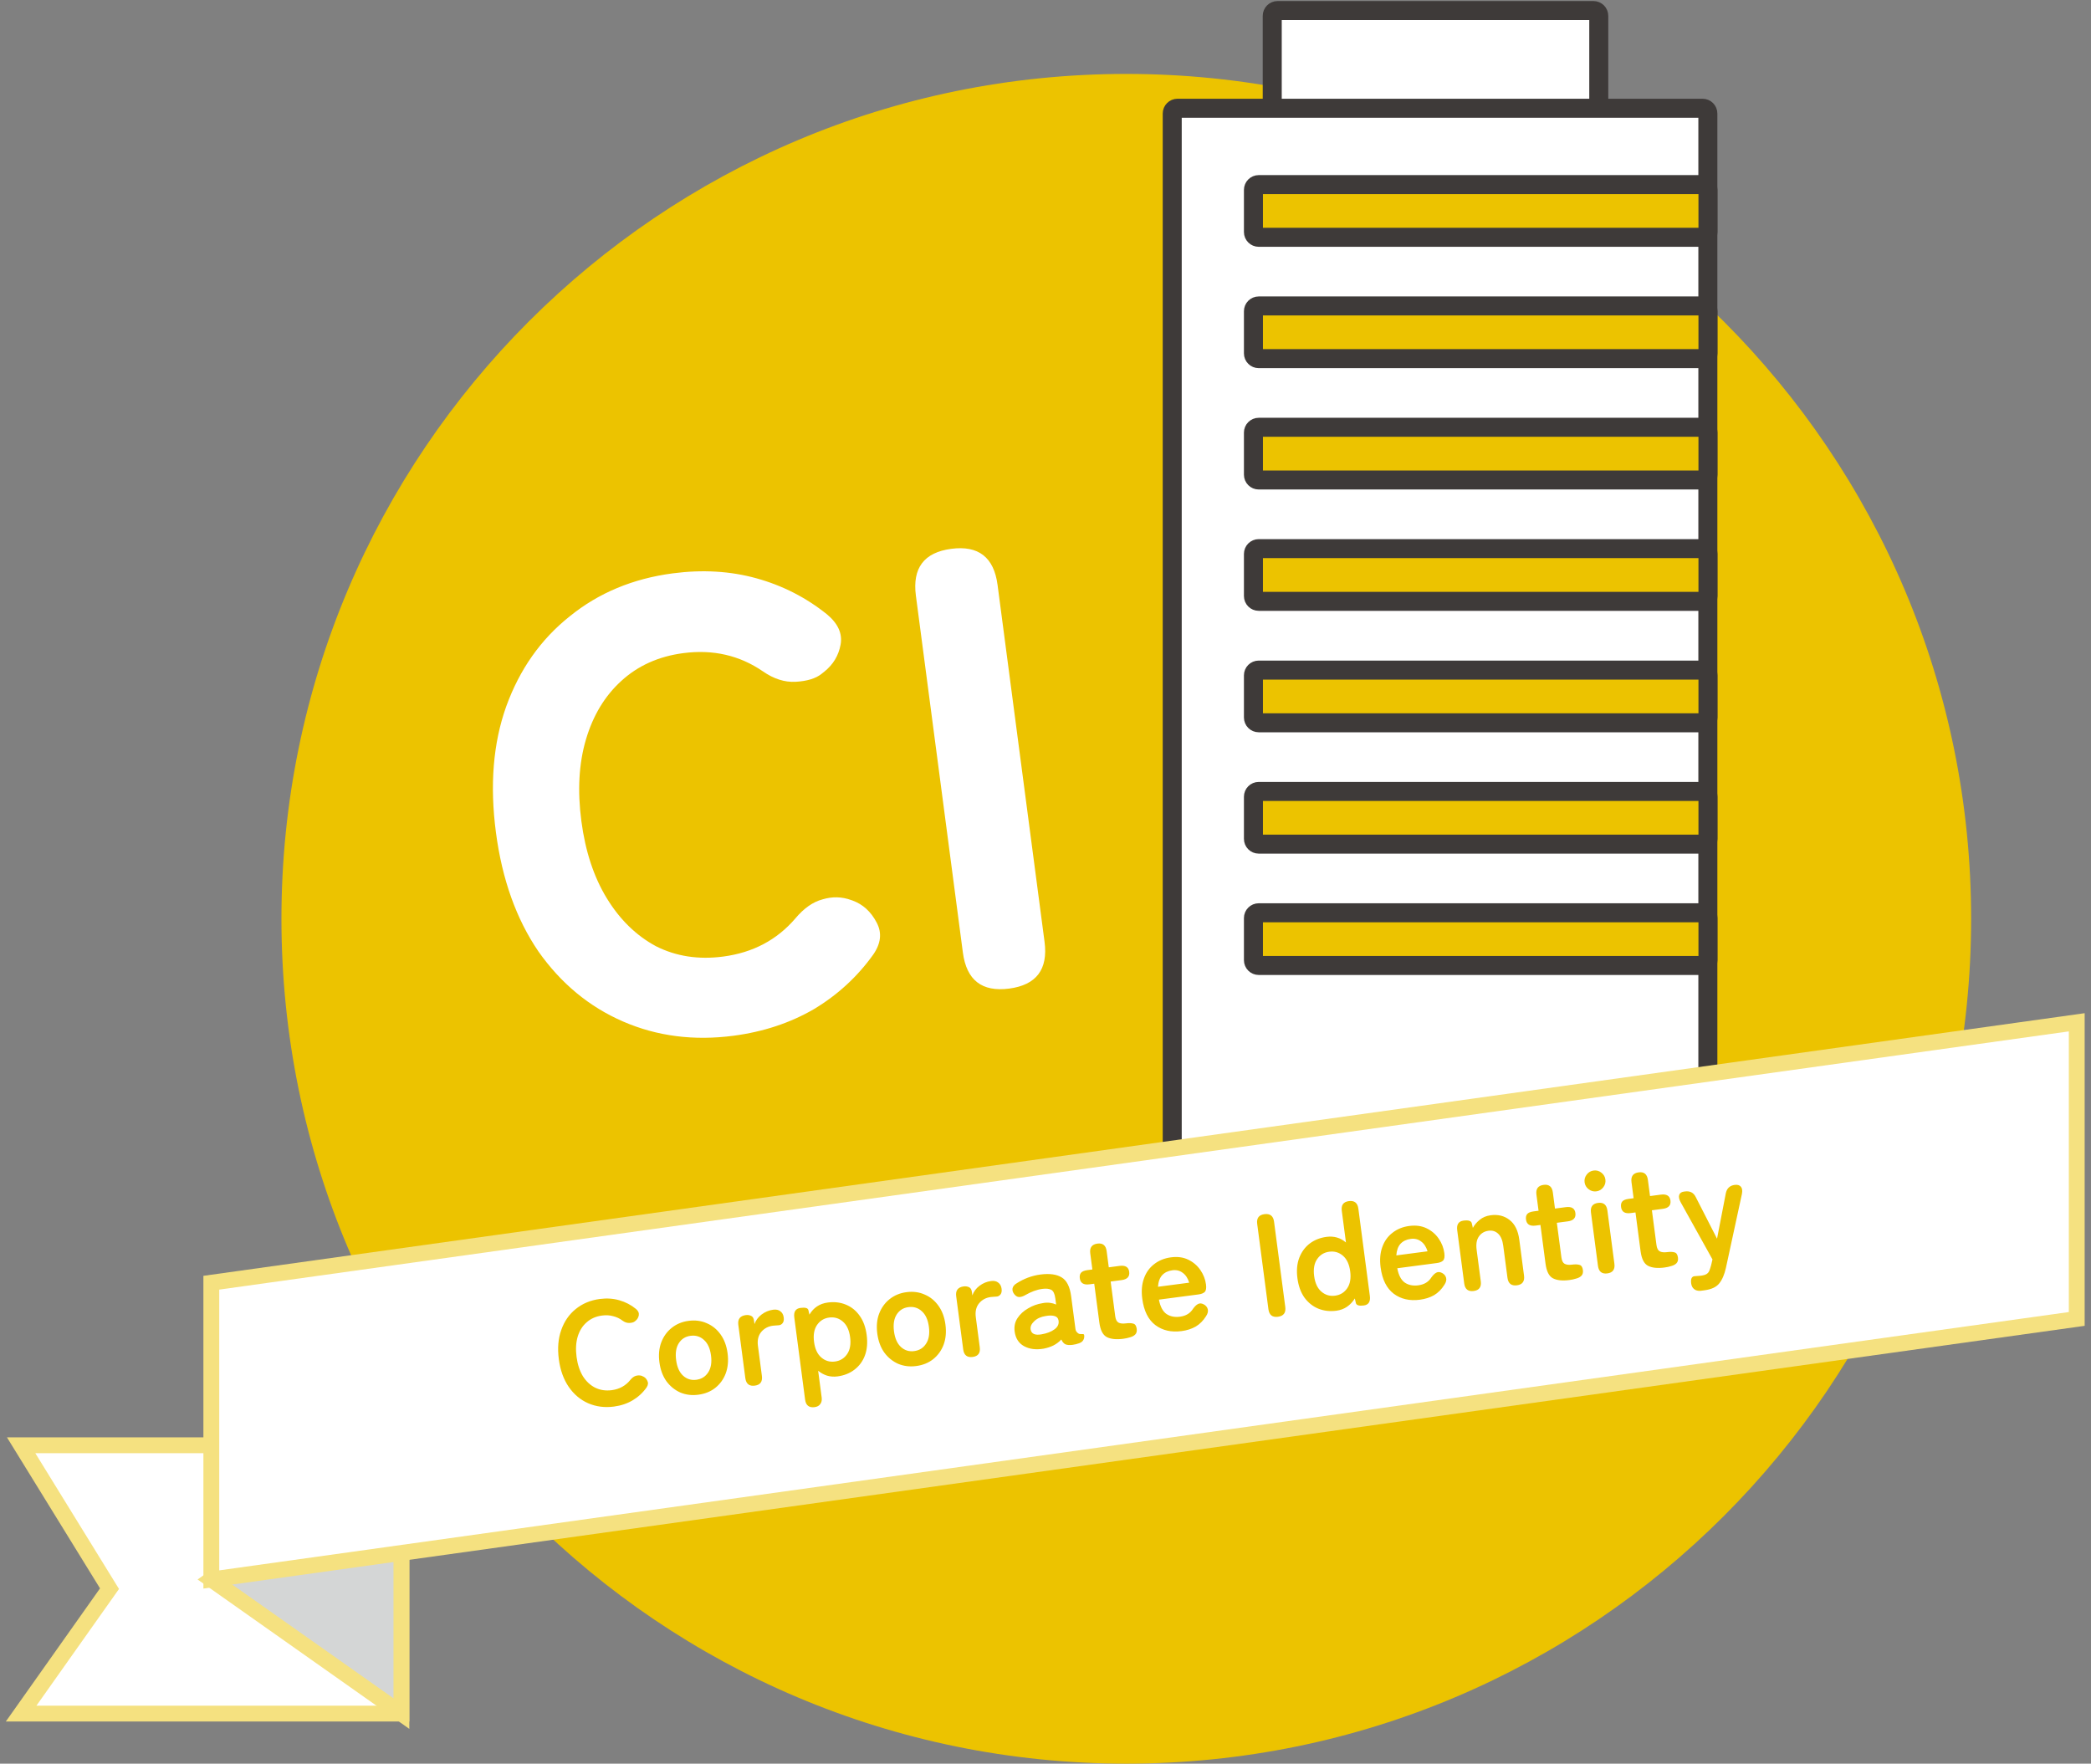<svg width="198" height="167" viewBox="0 0 198 167" fill="none" xmlns="http://www.w3.org/2000/svg">
<rect x="0" y="0" width="198" height="167" fill="#808080" stroke="none"/>
<path d="M106.65 167C150.833 167 186.65 131.183 186.65 87C186.65 42.817 150.833 7 106.65 7C62.467 7 26.65 42.817 26.65 87C26.65 131.183 62.467 167 106.65 167Z" fill="#ECC300"/>
<path d="M69.466 98.073C65.699 98.569 62.21 98.12 59.001 96.727C55.792 95.334 53.12 93.124 50.987 90.097C48.888 87.024 47.546 83.267 46.961 78.826C46.371 74.344 46.695 70.368 47.933 66.897C49.205 63.38 51.21 60.534 53.95 58.358C56.684 56.142 59.935 54.786 63.702 54.291C66.518 53.92 69.161 54.076 71.631 54.76C74.102 55.443 76.329 56.582 78.314 58.176C79.357 59.048 79.785 60 79.598 61.033C79.412 62.066 78.899 62.921 78.06 63.596L77.786 63.814C77.238 64.249 76.423 64.497 75.342 64.559C74.3 64.615 73.269 64.287 72.247 63.575C70.029 62.051 67.512 61.475 64.697 61.845C62.357 62.153 60.395 63.037 58.812 64.496C57.264 65.91 56.154 67.751 55.485 70.018C54.815 72.284 54.67 74.865 55.052 77.76C55.428 80.616 56.232 83.052 57.466 85.068C58.7 87.084 60.25 88.594 62.117 89.599C64.019 90.559 66.14 90.885 68.479 90.577C71.295 90.207 73.577 88.999 75.325 86.953C76.127 86 76.977 85.404 77.873 85.165C78.804 84.881 79.715 84.902 80.605 85.229L80.732 85.273C81.707 85.629 82.463 86.316 83 87.334C83.533 88.313 83.425 89.336 82.678 90.403C81.178 92.496 79.307 94.215 77.063 95.56C74.814 96.864 72.282 97.702 69.466 98.073ZM95.559 93.609C92.981 93.948 91.52 92.809 91.176 90.192L86.727 56.403C86.383 53.786 87.499 52.307 90.077 51.968C92.655 51.629 94.116 52.768 94.461 55.385L98.909 89.174C99.254 91.791 98.137 93.269 95.559 93.609Z" fill="white"/>
<path d="M150.89 1H120.97C120.694 1 120.47 1.224 120.47 1.5V10.54C120.47 10.816 120.694 11.04 120.97 11.04H150.89C151.166 11.04 151.39 10.816 151.39 10.54V1.5C151.39 1.224 151.166 1 150.89 1Z" fill="white"/>
<path d="M150.89 1H120.97C120.694 1 120.47 1.224 120.47 1.5V10.54C120.47 10.816 120.694 11.04 120.97 11.04H150.89C151.166 11.04 151.39 10.816 151.39 10.54V1.5C151.39 1.224 151.166 1 150.89 1Z" stroke="#3E3A39" stroke-width="1.8" stroke-miterlimit="10"/>
<path d="M161.22 10.25H111.5C111.224 10.25 111 10.474 111 10.75V108.52C111 108.796 111.224 109.02 111.5 109.02H161.22C161.496 109.02 161.72 108.796 161.72 108.52V10.75C161.72 10.474 161.496 10.25 161.22 10.25Z" fill="white"/>
<path d="M161.22 10.25H111.5C111.224 10.25 111 10.474 111 10.75V108.52C111 108.796 111.224 109.02 111.5 109.02H161.22C161.496 109.02 161.72 108.796 161.72 108.52V10.75C161.72 10.474 161.496 10.25 161.22 10.25Z" stroke="#3E3A39" stroke-width="1.8" stroke-miterlimit="10"/>
<path d="M161.23 17.48H119.19C118.914 17.48 118.69 17.704 118.69 17.98V21.97C118.69 22.246 118.914 22.47 119.19 22.47H161.23C161.506 22.47 161.73 22.246 161.73 21.97V17.98C161.73 17.704 161.506 17.48 161.23 17.48Z" fill="#ECC300"/>
<path d="M161.23 17.48H119.19C118.914 17.48 118.69 17.704 118.69 17.98V21.97C118.69 22.246 118.914 22.47 119.19 22.47H161.23C161.506 22.47 161.73 22.246 161.73 21.97V17.98C161.73 17.704 161.506 17.48 161.23 17.48Z" stroke="#3E3A39" stroke-width="1.8" stroke-miterlimit="10"/>
<path d="M161.23 28.97H119.19C118.914 28.97 118.69 29.194 118.69 29.47V33.46C118.69 33.736 118.914 33.96 119.19 33.96H161.23C161.506 33.96 161.73 33.736 161.73 33.46V29.47C161.73 29.194 161.506 28.97 161.23 28.97Z" fill="#ECC300"/>
<path d="M161.23 28.97H119.19C118.914 28.97 118.69 29.194 118.69 29.47V33.46C118.69 33.736 118.914 33.96 119.19 33.96H161.23C161.506 33.96 161.73 33.736 161.73 33.46V29.47C161.73 29.194 161.506 28.97 161.23 28.97Z" stroke="#3E3A39" stroke-width="1.8" stroke-miterlimit="10"/>
<path d="M161.23 40.46H119.19C118.914 40.46 118.69 40.684 118.69 40.96V44.95C118.69 45.226 118.914 45.45 119.19 45.45H161.23C161.506 45.45 161.73 45.226 161.73 44.95V40.96C161.73 40.684 161.506 40.46 161.23 40.46Z" fill="#ECC300"/>
<path d="M161.23 40.46H119.19C118.914 40.46 118.69 40.684 118.69 40.96V44.95C118.69 45.226 118.914 45.45 119.19 45.45H161.23C161.506 45.45 161.73 45.226 161.73 44.95V40.96C161.73 40.684 161.506 40.46 161.23 40.46Z" stroke="#3E3A39" stroke-width="1.8" stroke-miterlimit="10"/>
<path d="M161.23 51.95H119.19C118.914 51.95 118.69 52.174 118.69 52.45V56.44C118.69 56.716 118.914 56.94 119.19 56.94H161.23C161.506 56.94 161.73 56.716 161.73 56.44V52.45C161.73 52.174 161.506 51.95 161.23 51.95Z" fill="#ECC300"/>
<path d="M161.23 51.95H119.19C118.914 51.95 118.69 52.174 118.69 52.45V56.44C118.69 56.716 118.914 56.94 119.19 56.94H161.23C161.506 56.94 161.73 56.716 161.73 56.44V52.45C161.73 52.174 161.506 51.95 161.23 51.95Z" stroke="#3E3A39" stroke-width="1.8" stroke-miterlimit="10"/>
<path d="M161.23 63.45H119.19C118.914 63.45 118.69 63.674 118.69 63.95V67.94C118.69 68.216 118.914 68.44 119.19 68.44H161.23C161.506 68.44 161.73 68.216 161.73 67.94V63.95C161.73 63.674 161.506 63.45 161.23 63.45Z" fill="#ECC300"/>
<path d="M161.23 63.45H119.19C118.914 63.45 118.69 63.674 118.69 63.95V67.94C118.69 68.216 118.914 68.44 119.19 68.44H161.23C161.506 68.44 161.73 68.216 161.73 67.94V63.95C161.73 63.674 161.506 63.45 161.23 63.45Z" stroke="#3E3A39" stroke-width="1.8" stroke-miterlimit="10"/>
<path d="M161.23 74.94H119.19C118.914 74.94 118.69 75.164 118.69 75.44V79.43C118.69 79.706 118.914 79.93 119.19 79.93H161.23C161.506 79.93 161.73 79.706 161.73 79.43V75.44C161.73 75.164 161.506 74.94 161.23 74.94Z" fill="#ECC300"/>
<path d="M161.23 74.94H119.19C118.914 74.94 118.69 75.164 118.69 75.44V79.43C118.69 79.706 118.914 79.93 119.19 79.93H161.23C161.506 79.93 161.73 79.706 161.73 79.43V75.44C161.73 75.164 161.506 74.94 161.23 74.94Z" stroke="#3E3A39" stroke-width="1.8" stroke-miterlimit="10"/>
<path d="M161.23 86.43H119.19C118.914 86.43 118.69 86.654 118.69 86.93V90.92C118.69 91.196 118.914 91.42 119.19 91.42H161.23C161.506 91.42 161.73 91.196 161.73 90.92V86.93C161.73 86.654 161.506 86.43 161.23 86.43Z" fill="#ECC300"/>
<path d="M161.23 86.43H119.19C118.914 86.43 118.69 86.654 118.69 86.93V90.92C118.69 91.196 118.914 91.42 119.19 91.42H161.23C161.506 91.42 161.73 91.196 161.73 90.92V86.93C161.73 86.654 161.506 86.43 161.23 86.43Z" stroke="#3E3A39" stroke-width="1.8" stroke-miterlimit="10"/>
<path fill-rule="evenodd" clip-rule="evenodd" d="M2 162.26H38.01V136.85H2L10.37 150.43L2 162.26Z" fill="white" stroke="#F5E180" stroke-width="1.5" stroke-miterlimit="10"/>
<path fill-rule="evenodd" clip-rule="evenodd" d="M38.01 162.26V136.85L20.01 149.56L38.01 162.26Z" fill="#D4D6D6" stroke="#F5E180" stroke-width="1.5" stroke-miterlimit="10"/>
<path d="M20.01 149.56L196.65 124.89V96.8L20.01 121.46V149.56Z" fill="white" stroke="#F5E180" stroke-width="1.5" stroke-miterlimit="10"/>
<path d="M58.138 133.188C57.259 133.304 56.445 133.199 55.696 132.874C54.956 132.548 54.342 132.031 53.854 131.323C53.364 130.607 53.052 129.735 52.916 128.707C52.78 127.671 52.856 126.748 53.145 125.938C53.432 125.119 53.891 124.456 54.521 123.949C55.159 123.432 55.917 123.116 56.797 123C57.454 122.914 58.071 122.955 58.649 123.123C59.236 123.291 59.761 123.565 60.225 123.947C60.437 124.126 60.525 124.326 60.488 124.547C60.45 124.76 60.346 124.933 60.176 125.069L60.112 125.12C60.001 125.209 59.834 125.26 59.609 125.27C59.385 125.281 59.168 125.211 58.96 125.059C58.688 124.85 58.386 124.707 58.056 124.628C57.733 124.538 57.383 124.519 57.003 124.569C56.429 124.644 55.945 124.859 55.549 125.212C55.151 125.556 54.868 126.012 54.698 126.581C54.536 127.139 54.502 127.774 54.596 128.486C54.688 129.19 54.886 129.794 55.188 130.301C55.498 130.796 55.89 131.164 56.364 131.402C56.836 131.632 57.359 131.709 57.933 131.634C58.664 131.537 59.252 131.21 59.696 130.653C59.858 130.453 60.035 130.326 60.225 130.273C60.416 130.219 60.605 130.223 60.791 130.283L60.823 130.307C61.029 130.374 61.184 130.514 61.288 130.726C61.399 130.928 61.38 131.142 61.231 131.369C60.882 131.867 60.446 132.272 59.923 132.586C59.399 132.9 58.804 133.1 58.138 133.188ZM66.122 132.066C65.511 132.147 64.942 132.076 64.414 131.854C63.894 131.621 63.456 131.264 63.101 130.784C62.754 130.293 62.534 129.696 62.441 128.993C62.349 128.289 62.407 127.66 62.617 127.106C62.834 126.54 63.164 126.083 63.608 125.732C64.059 125.372 64.59 125.151 65.201 125.071C65.83 124.988 66.405 125.063 66.925 125.296C67.453 125.518 67.891 125.875 68.238 126.365C68.584 126.847 68.803 127.44 68.896 128.143C68.988 128.846 68.93 129.48 68.722 130.044C68.513 130.598 68.183 131.056 67.731 131.417C67.288 131.767 66.751 131.984 66.122 132.066ZM65.936 130.651C66.426 130.586 66.8 130.353 67.058 129.952C67.325 129.55 67.415 129.016 67.327 128.349C67.24 127.683 67.015 127.19 66.652 126.871C66.299 126.55 65.878 126.422 65.388 126.487C64.906 126.55 64.537 126.782 64.279 127.183C64.021 127.584 63.936 128.118 64.024 128.784C64.111 129.45 64.332 129.944 64.685 130.265C65.037 130.585 65.454 130.714 65.936 130.651ZM71.475 131.206C70.948 131.276 70.648 131.038 70.576 130.492L69.913 125.453C69.841 124.907 70.078 124.598 70.624 124.526C70.809 124.502 70.977 124.527 71.128 124.601C71.278 124.666 71.368 124.819 71.4 125.06L71.442 125.379C71.565 125.024 71.789 124.721 72.114 124.471C72.448 124.22 72.814 124.069 73.212 124.016C73.498 123.978 73.726 124.028 73.895 124.166C74.072 124.294 74.177 124.487 74.211 124.746C74.243 124.987 74.206 125.17 74.1 125.297C73.995 125.424 73.862 125.489 73.702 125.491C73.627 125.491 73.548 125.497 73.464 125.508C73.38 125.51 73.287 125.517 73.185 125.531C72.731 125.59 72.362 125.79 72.078 126.128C71.802 126.466 71.699 126.903 71.77 127.44L72.145 130.285C72.216 130.831 71.993 131.138 71.475 131.206ZM77.135 133.243C76.608 133.312 76.308 133.074 76.236 132.528L75.213 124.755C75.141 124.209 75.336 123.906 75.799 123.845C76.243 123.787 76.492 123.853 76.545 124.043L76.645 124.482C77.038 123.818 77.618 123.436 78.386 123.335C79.007 123.253 79.575 123.32 80.093 123.534C80.62 123.747 81.057 124.099 81.404 124.59C81.75 125.071 81.971 125.678 82.067 126.409C82.163 127.14 82.108 127.787 81.899 128.351C81.69 128.906 81.358 129.354 80.904 129.697C80.46 130.038 79.927 130.249 79.308 130.331C78.965 130.376 78.637 130.353 78.324 130.262C78.01 130.162 77.726 130.007 77.472 129.796L77.805 132.322C77.839 132.581 77.796 132.789 77.675 132.946C77.565 133.111 77.385 133.21 77.135 133.243ZM79.066 128.922C79.556 128.857 79.939 128.623 80.216 128.22C80.492 127.816 80.587 127.282 80.499 126.615C80.411 125.949 80.181 125.457 79.81 125.139C79.439 124.82 79.008 124.693 78.517 124.758C78.027 124.823 77.644 125.057 77.367 125.46C77.091 125.864 76.996 126.399 77.084 127.065C77.172 127.731 77.401 128.223 77.773 128.542C78.144 128.86 78.575 128.987 79.066 128.922ZM86.753 129.35C86.142 129.431 85.572 129.36 85.044 129.138C84.524 128.905 84.086 128.548 83.731 128.068C83.384 127.577 83.165 126.98 83.072 126.276C82.979 125.573 83.038 124.944 83.247 124.389C83.465 123.824 83.795 123.367 84.238 123.016C84.69 122.656 85.221 122.435 85.832 122.355C86.461 122.272 87.036 122.347 87.556 122.58C88.084 122.802 88.522 123.158 88.869 123.649C89.214 124.131 89.434 124.724 89.526 125.427C89.619 126.13 89.561 126.764 89.353 127.328C89.144 127.882 88.813 128.34 88.362 128.701C87.918 129.051 87.382 129.268 86.753 129.35ZM86.566 127.935C87.057 127.87 87.431 127.637 87.689 127.236C87.956 126.834 88.046 126.3 87.958 125.633C87.87 124.967 87.645 124.474 87.283 124.155C86.93 123.834 86.508 123.706 86.018 123.771C85.537 123.834 85.167 124.066 84.909 124.467C84.652 124.868 84.567 125.402 84.654 126.068C84.742 126.734 84.962 127.228 85.315 127.549C85.668 127.869 86.085 127.998 86.566 127.935ZM92.106 128.49C91.578 128.56 91.279 128.321 91.207 127.776L90.543 122.737C90.472 122.191 90.709 121.882 91.254 121.81C91.44 121.786 91.608 121.811 91.759 121.885C91.908 121.95 91.999 122.103 92.031 122.343L92.073 122.663C92.195 122.308 92.419 122.005 92.744 121.755C93.078 121.504 93.444 121.353 93.842 121.3C94.129 121.262 94.357 121.312 94.525 121.45C94.702 121.578 94.808 121.771 94.842 122.03C94.874 122.27 94.837 122.454 94.731 122.581C94.625 122.708 94.493 122.773 94.333 122.775C94.257 122.775 94.178 122.781 94.095 122.792C94.01 122.794 93.917 122.801 93.816 122.815C93.362 122.874 92.993 123.073 92.708 123.412C92.432 123.75 92.33 124.187 92.401 124.724L92.775 127.569C92.847 128.115 92.624 128.422 92.106 128.49ZM98.82 127.705C98.102 127.828 97.485 127.749 96.968 127.469C96.46 127.187 96.163 126.723 96.078 126.075C96.016 125.603 96.106 125.182 96.349 124.811C96.592 124.44 96.928 124.132 97.358 123.887C97.785 123.633 98.239 123.47 98.719 123.397C98.957 123.347 99.186 123.336 99.407 123.363C99.627 123.391 99.827 123.445 100.007 123.525L99.93 122.942C99.873 122.507 99.743 122.237 99.541 122.131C99.339 122.026 99.057 121.997 98.697 122.045C98.437 122.079 98.169 122.147 97.89 122.25C97.621 122.351 97.36 122.475 97.106 122.621C96.879 122.755 96.676 122.819 96.496 122.815C96.326 122.809 96.172 122.716 96.036 122.536C95.899 122.357 95.847 122.175 95.879 121.992C95.92 121.799 96.058 121.634 96.295 121.5C96.607 121.299 96.952 121.126 97.328 120.982C97.714 120.837 98.11 120.738 98.517 120.685C99.378 120.571 100.049 120.662 100.53 120.956C101.01 121.241 101.31 121.837 101.429 122.744L101.833 125.812C101.845 125.904 101.864 125.977 101.89 126.03C101.925 126.082 101.954 126.121 101.976 126.146C102.075 126.255 102.172 126.313 102.267 126.319C102.371 126.325 102.461 126.327 102.536 126.326C102.61 126.317 102.653 126.353 102.664 126.437C102.686 126.603 102.658 126.753 102.582 126.885C102.514 127.016 102.382 127.119 102.184 127.192C101.977 127.266 101.772 127.317 101.569 127.343C101.282 127.381 101.054 127.364 100.884 127.292C100.723 127.21 100.594 127.057 100.499 126.835C100.293 127.059 100.045 127.247 99.754 127.399C99.462 127.541 99.151 127.643 98.82 127.705ZM98.614 126.349C99.129 126.262 99.541 126.104 99.85 125.875C100.168 125.645 100.296 125.36 100.232 125.02C100.193 124.799 100.058 124.662 99.825 124.608C99.601 124.552 99.328 124.555 99.007 124.616C98.555 124.685 98.195 124.85 97.928 125.111C97.66 125.363 97.548 125.623 97.593 125.89C97.666 126.304 98.006 126.457 98.614 126.349ZM106.363 126.769C105.706 126.855 105.186 126.801 104.803 126.607C104.429 126.411 104.194 125.953 104.099 125.231L103.615 121.553L103.157 121.613C102.611 121.685 102.308 121.494 102.248 121.041C102.22 120.828 102.255 120.659 102.351 120.533C102.456 120.397 102.66 120.309 102.966 120.268L103.438 120.206L103.237 118.679C103.165 118.134 103.393 117.826 103.92 117.756C104.429 117.689 104.719 117.929 104.791 118.475L104.992 120.002L106.019 119.866C106.565 119.795 106.868 119.981 106.926 120.425C106.986 120.878 106.747 121.14 106.211 121.211L105.17 121.348L105.601 124.624C105.642 124.938 105.744 125.141 105.907 125.233C106.079 125.323 106.308 125.35 106.595 125.312C106.891 125.273 107.127 125.279 107.304 125.332C107.488 125.373 107.599 125.537 107.637 125.824C107.667 126.056 107.621 126.236 107.496 126.365C107.38 126.484 107.218 126.571 107.008 126.627C106.81 126.691 106.595 126.738 106.363 126.769ZM111.884 126.042C110.913 126.17 110.088 125.982 109.41 125.478C108.73 124.965 108.314 124.13 108.162 122.973C108.067 122.252 108.12 121.614 108.32 121.06C108.519 120.498 108.84 120.046 109.285 119.705C109.728 119.355 110.26 119.139 110.88 119.057C111.5 118.975 112.046 119.049 112.519 119.279C112.992 119.509 113.374 119.835 113.665 120.258C113.956 120.681 114.134 121.138 114.198 121.628C114.243 121.97 114.204 122.206 114.079 122.335C113.954 122.456 113.757 122.533 113.489 122.569L109.741 123.062C109.866 123.723 110.104 124.177 110.457 124.422C110.808 124.658 111.233 124.744 111.733 124.678C112.298 124.603 112.712 124.351 112.975 123.921C113.134 123.703 113.289 123.555 113.439 123.479C113.597 123.392 113.777 123.401 113.979 123.507C114.182 123.612 114.31 123.764 114.364 123.964C114.419 124.164 114.364 124.388 114.199 124.636C113.934 125.056 113.61 125.382 113.226 125.611C112.84 125.831 112.393 125.975 111.884 126.042ZM109.652 121.845L112.608 121.456C112.477 121.031 112.271 120.719 111.991 120.521C111.718 120.312 111.393 120.232 111.013 120.282C110.606 120.336 110.283 120.491 110.044 120.749C109.814 121.005 109.683 121.37 109.652 121.845ZM121.008 124.685C120.481 124.755 120.181 124.516 120.109 123.97L119.046 115.892C118.974 115.346 119.201 115.039 119.729 114.969C120.266 114.898 120.57 115.136 120.642 115.682L121.705 123.76C121.777 124.306 121.545 124.615 121.008 124.685ZM126.536 124.113C125.926 124.193 125.357 124.127 124.83 123.914C124.312 123.7 123.876 123.352 123.521 122.872C123.173 122.381 122.952 121.77 122.856 121.039C122.759 120.308 122.816 119.665 123.025 119.11C123.243 118.545 123.574 118.092 124.018 117.751C124.472 117.409 125.005 117.198 125.615 117.117C126.319 117.025 126.93 117.203 127.451 117.652L127.056 114.654C126.984 114.108 127.207 113.801 127.726 113.733C128.253 113.663 128.553 113.902 128.625 114.447L129.712 122.706C129.784 123.252 129.593 123.555 129.14 123.615C128.695 123.673 128.445 123.598 128.39 123.389L128.29 122.95C128.096 123.267 127.848 123.531 127.546 123.74C127.252 123.938 126.916 124.063 126.536 124.113ZM126.419 122.688C126.91 122.623 127.293 122.389 127.569 121.986C127.846 121.582 127.94 121.047 127.852 120.381C127.765 119.715 127.535 119.223 127.164 118.904C126.792 118.586 126.362 118.459 125.871 118.524C125.381 118.588 124.997 118.822 124.721 119.226C124.445 119.629 124.35 120.164 124.438 120.831C124.526 121.497 124.755 121.989 125.127 122.307C125.498 122.626 125.929 122.752 126.419 122.688ZM134.453 123.07C133.482 123.198 132.657 123.01 131.979 122.507C131.299 121.994 130.883 121.159 130.731 120.002C130.636 119.28 130.689 118.643 130.889 118.089C131.088 117.526 131.409 117.074 131.854 116.734C132.297 116.383 132.829 116.167 133.449 116.086C134.069 116.004 134.615 116.078 135.088 116.308C135.561 116.537 135.943 116.864 136.234 117.287C136.525 117.71 136.702 118.166 136.767 118.657C136.812 118.999 136.773 119.235 136.648 119.364C136.523 119.484 136.326 119.562 136.058 119.597L132.31 120.091C132.435 120.752 132.673 121.205 133.026 121.451C133.377 121.687 133.802 121.772 134.302 121.707C134.866 121.632 135.28 121.38 135.544 120.95C135.703 120.731 135.858 120.584 136.008 120.508C136.166 120.421 136.346 120.43 136.548 120.535C136.75 120.64 136.879 120.793 136.933 120.993C136.988 121.193 136.933 121.417 136.768 121.664C136.503 122.085 136.179 122.41 135.795 122.64C135.409 122.86 134.962 123.003 134.453 123.07ZM132.22 118.874L135.177 118.485C135.046 118.06 134.84 117.748 134.56 117.549C134.287 117.34 133.962 117.261 133.582 117.311C133.175 117.364 132.852 117.52 132.613 117.777C132.383 118.034 132.252 118.399 132.22 118.874ZM139.548 122.244C139.02 122.314 138.721 122.076 138.649 121.53L137.986 116.491C137.914 115.945 138.114 115.641 138.586 115.579C139.058 115.517 139.319 115.605 139.369 115.843L139.467 116.268C139.618 115.984 139.834 115.73 140.115 115.505C140.395 115.27 140.743 115.126 141.159 115.071C141.853 114.979 142.447 115.127 142.94 115.514C143.443 115.9 143.751 116.523 143.864 117.383L144.312 120.784C144.384 121.33 144.161 121.637 143.643 121.705C143.115 121.775 142.815 121.537 142.744 120.991L142.345 117.965C142.276 117.437 142.118 117.058 141.871 116.827C141.622 116.587 141.318 116.49 140.957 116.538C140.559 116.59 140.254 116.771 140.04 117.082C139.826 117.383 139.754 117.802 139.824 118.339L140.217 121.323C140.289 121.869 140.066 122.176 139.548 122.244ZM148.614 121.206C147.957 121.293 147.437 121.239 147.054 121.044C146.679 120.849 146.445 120.39 146.35 119.669L145.866 115.99L145.408 116.051C144.862 116.122 144.559 115.932 144.499 115.478C144.471 115.265 144.505 115.096 144.602 114.971C144.706 114.834 144.911 114.746 145.216 114.706L145.688 114.644L145.487 113.117C145.416 112.571 145.643 112.263 146.171 112.194C146.68 112.127 146.97 112.366 147.042 112.912L147.243 114.439L148.27 114.304C148.816 114.232 149.118 114.418 149.177 114.862C149.236 115.316 148.998 115.578 148.461 115.649L147.42 115.786L147.852 119.061C147.893 119.376 147.995 119.579 148.158 119.671C148.33 119.761 148.559 119.787 148.846 119.749C149.142 119.71 149.378 119.717 149.554 119.769C149.739 119.811 149.85 119.975 149.888 120.262C149.918 120.493 149.871 120.674 149.747 120.803C149.631 120.922 149.468 121.009 149.259 121.065C149.06 121.129 148.845 121.176 148.614 121.206ZM152.199 120.579C151.681 120.647 151.386 120.408 151.314 119.862L150.651 114.824C150.579 114.278 150.802 113.971 151.321 113.902C151.839 113.834 152.134 114.073 152.206 114.619L152.869 119.658C152.941 120.203 152.718 120.511 152.199 120.579ZM151.162 112.808C150.894 112.843 150.65 112.776 150.43 112.608C150.21 112.439 150.082 112.22 150.047 111.952C150.012 111.684 150.078 111.439 150.247 111.22C150.416 111 150.634 110.872 150.903 110.837C151.171 110.801 151.415 110.868 151.635 111.037C151.855 111.206 151.983 111.424 152.018 111.692C152.053 111.961 151.987 112.205 151.818 112.425C151.649 112.645 151.431 112.772 151.162 112.808ZM157.614 120.021C156.957 120.108 156.437 120.054 156.054 119.86C155.68 119.664 155.445 119.205 155.35 118.484L154.866 114.805L154.408 114.866C153.862 114.938 153.559 114.747 153.5 114.293C153.472 114.08 153.506 113.911 153.602 113.786C153.707 113.649 153.912 113.561 154.217 113.521L154.689 113.459L154.488 111.932C154.416 111.386 154.644 111.078 155.171 111.009C155.68 110.942 155.971 111.182 156.042 111.727L156.243 113.254L157.271 113.119C157.817 113.047 158.119 113.233 158.177 113.677C158.237 114.131 157.998 114.393 157.462 114.464L156.421 114.601L156.852 117.876C156.893 118.191 156.995 118.394 157.158 118.486C157.33 118.576 157.559 118.602 157.846 118.565C158.142 118.526 158.379 118.532 158.555 118.584C158.739 118.626 158.85 118.79 158.888 119.077C158.919 119.308 158.872 119.489 158.747 119.618C158.631 119.737 158.469 119.824 158.26 119.88C158.061 119.944 157.846 119.991 157.614 120.021ZM161.397 122.178L161.022 122.227C160.761 122.243 160.555 122.185 160.406 122.054C160.259 121.932 160.169 121.756 160.139 121.525C160.078 121.062 160.208 120.833 160.529 120.838C160.622 120.835 160.711 120.828 160.794 120.817C160.879 120.815 160.963 120.809 161.046 120.798C161.296 120.765 161.477 120.713 161.59 120.642C161.712 120.569 161.802 120.463 161.859 120.324C161.916 120.184 161.976 119.998 162.039 119.763L162.156 119.254L159.141 113.833C158.99 113.552 158.946 113.322 159.008 113.145C159.069 112.967 159.22 112.862 159.46 112.831L159.558 112.818C160.03 112.756 160.368 112.932 160.573 113.348L162.589 117.291L163.421 112.987C163.52 112.522 163.8 112.259 164.263 112.198C164.531 112.163 164.727 112.222 164.851 112.375C164.975 112.528 165.005 112.76 164.942 113.069L163.432 120.046C163.291 120.686 163.078 121.18 162.794 121.528C162.52 121.875 162.054 122.091 161.397 122.178Z" fill="#ECC300"/>
</svg>
